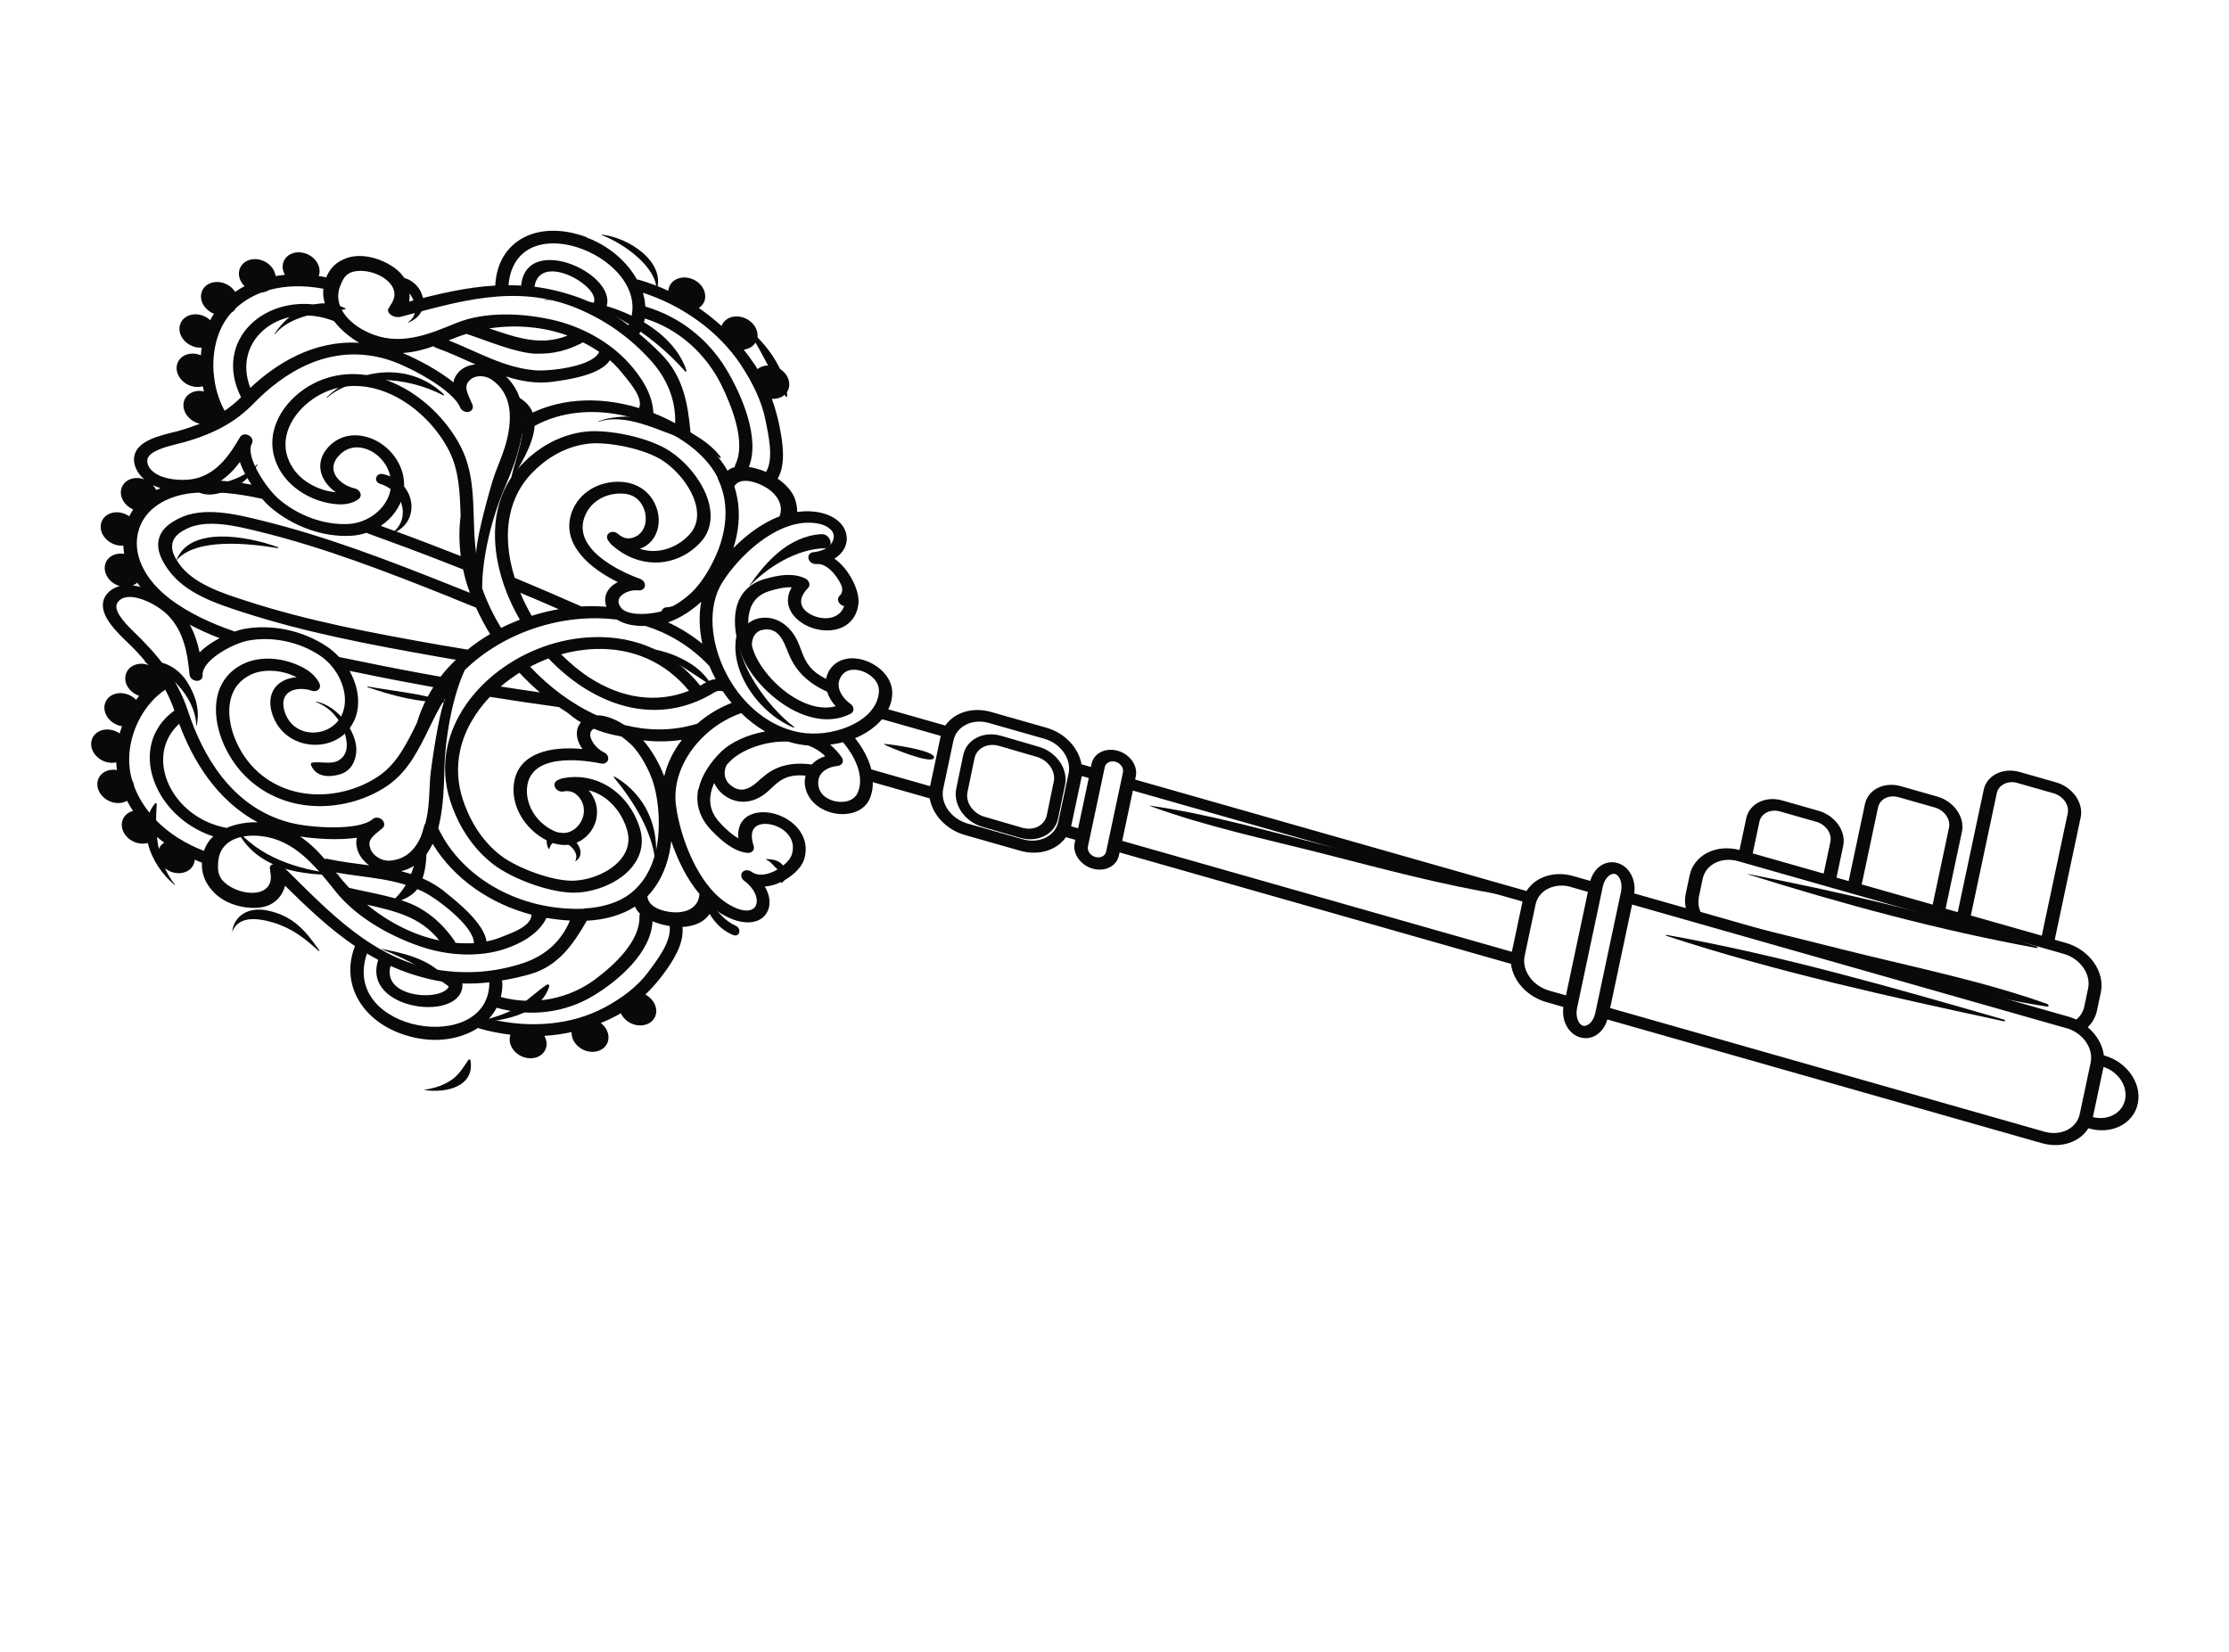 <?xml version="1.0" encoding="UTF-8"?> <svg xmlns="http://www.w3.org/2000/svg" width="139" height="103" viewBox="0 0 139 103" fill="none"><path d="M127.682 62.618C123.584 61.155 119.105 60.272 114.883 59.208C112.633 58.643 110.382 58.079 108.125 57.544C106.134 57.066 104.07 56.411 102.042 56.196C101.929 56.184 101.928 56.299 102.021 56.338C104.059 57.159 106.376 57.588 108.518 58.151C110.768 58.742 113.025 59.308 115.29 59.871C119.347 60.884 123.533 62.154 127.657 62.775C127.769 62.792 127.78 62.664 127.679 62.628L127.682 62.618Z" fill="#090909"></path><path d="M124.988 63.595C118.066 61.596 111.014 59.569 103.929 58.305C103.884 58.293 103.877 58.35 103.914 58.364C110.756 60.612 117.921 62.171 124.951 63.691C125.035 63.712 125.071 63.621 124.982 63.593L124.988 63.595Z" fill="#090909"></path><path d="M127.02 59.031C121.156 57.112 115.045 55.682 109.003 54.508C108.99 54.504 108.985 54.524 108.998 54.528C114.878 56.376 120.945 58.018 127.004 59.123C127.069 59.139 127.083 59.052 127.02 59.031Z" fill="#090909"></path><path d="M71.689 50.246L71.687 50.256C75.216 51.556 78.98 52.338 82.626 53.269C86.266 54.198 89.965 55.195 93.668 55.804C93.726 55.819 93.73 55.746 93.686 55.73C90.147 54.527 86.432 53.657 82.804 52.763C79.138 51.858 75.429 50.765 71.697 50.243L71.689 50.246Z" fill="#090909"></path><path d="M36.593 14.796C33.541 13.659 31.014 14.995 30.886 17.808C29.074 17.908 27.328 18.332 25.514 18.804C25.639 18.083 25.377 17.276 24.633 16.729C23.792 16.111 22.585 15.768 21.644 16.086C20.973 16.315 20.57 16.732 20.346 17.296C20.185 17.262 20.03 17.236 19.873 17.216C19.882 17.176 19.903 17.14 19.912 17.099C20.028 16.553 19.614 15.965 18.988 15.787C18.361 15.608 17.76 15.907 17.644 16.453C17.594 16.689 17.647 16.93 17.764 17.14C17.571 17.159 17.377 17.183 17.189 17.215C17.129 16.77 16.769 16.357 16.262 16.212C15.635 16.034 15.033 16.332 14.918 16.879C14.844 17.224 14.984 17.587 15.251 17.846C15.046 17.953 14.854 18.069 14.665 18.204C14.503 17.945 14.226 17.732 13.897 17.638C13.27 17.459 12.668 17.758 12.553 18.304C12.445 18.811 12.793 19.349 13.341 19.566C13.258 19.695 13.18 19.831 13.108 19.97C12.957 19.829 12.764 19.713 12.553 19.653C11.927 19.474 11.325 19.773 11.209 20.32C11.093 20.866 11.507 21.454 12.134 21.632C12.285 21.675 12.436 21.688 12.578 21.679C12.552 21.837 12.539 21.997 12.525 22.158C12.473 22.143 12.429 22.119 12.376 22.104C11.75 21.925 11.148 22.224 11.032 22.77C10.916 23.317 11.33 23.905 11.956 24.083C12.2 24.152 12.439 24.147 12.647 24.09C12.667 24.194 12.693 24.305 12.719 24.41C12.125 24.277 11.566 24.57 11.456 25.093C11.345 25.617 11.753 26.227 12.38 26.406C12.406 26.413 12.432 26.421 12.467 26.424C12.062 26.584 11.625 26.734 11.142 26.871C11.029 26.906 10.897 26.935 10.757 26.969C9.834 27.2 8.571 27.518 8.378 28.427C8.328 28.663 8.357 28.921 8.473 29.198C8.584 29.468 8.772 29.704 9.009 29.906C8.969 29.894 8.938 29.873 8.899 29.862C8.273 29.684 7.671 29.982 7.555 30.529C7.45 31.024 7.78 31.545 8.305 31.773C8.214 31.906 8.135 32.048 8.061 32.198C7.939 32.115 7.8 32.045 7.642 32C7.015 31.821 6.414 32.12 6.298 32.666C6.182 33.213 6.596 33.8 7.222 33.979C7.38 34.024 7.538 34.038 7.687 34.026C7.699 34.2 7.718 34.376 7.746 34.543C7.178 34.448 6.656 34.733 6.549 35.239C6.433 35.786 6.847 36.373 7.473 36.552C7.23 36.611 7.011 36.719 6.831 36.875C6.626 37.054 6.49 37.266 6.439 37.508C6.246 38.417 7.238 39.376 7.963 40.077C8.074 40.182 8.178 40.285 8.265 40.37C8.638 40.751 8.966 41.119 9.26 41.477C9.234 41.47 9.209 41.457 9.176 41.447C8.55 41.269 7.948 41.567 7.832 42.114C7.716 42.66 8.1 43.191 8.678 43.398C8.613 43.477 8.547 43.556 8.487 43.643C8.326 43.475 8.116 43.348 7.872 43.278C7.245 43.1 6.644 43.398 6.528 43.945C6.412 44.492 6.826 45.079 7.452 45.258C7.505 45.273 7.552 45.28 7.606 45.289C7.553 45.439 7.507 45.59 7.461 45.742C7.339 45.658 7.2 45.588 7.048 45.545C6.422 45.367 5.82 45.665 5.704 46.212C5.588 46.758 6.002 47.346 6.629 47.524C6.846 47.586 7.056 47.585 7.247 47.542C7.255 47.703 7.269 47.865 7.292 48.024C6.719 47.922 6.196 48.213 6.089 48.719C5.973 49.266 6.386 49.853 7.013 50.032C7.349 50.127 7.673 50.085 7.92 49.942C8.035 50.158 8.158 50.37 8.296 50.574C7.948 50.664 7.686 50.913 7.614 51.252C7.498 51.798 7.912 52.386 8.538 52.565C9.046 52.709 9.537 52.538 9.761 52.174C9.915 52.304 10.077 52.429 10.241 52.549C10.047 52.671 9.909 52.857 9.859 53.093C9.744 53.64 10.157 54.227 10.784 54.406C11.41 54.584 12.012 54.286 12.128 53.739C12.136 53.699 12.138 53.657 12.14 53.614C12.287 53.681 12.435 53.741 12.591 53.798C12.564 54.418 12.748 55.002 13.257 55.568C13.963 56.36 15.17 56.704 16.163 56.602C17.041 56.517 17.595 55.949 17.774 55.237C19.192 56.629 20.57 57.943 22.135 59.004C21.13 61.567 22.829 64.107 25.988 64.738C27.41 65.021 28.807 64.766 29.815 64.101C29.846 64.122 29.884 64.139 29.93 64.152C30.57 64.334 31.208 64.455 31.836 64.53C31.828 64.565 31.808 64.595 31.799 64.636C31.683 65.182 32.097 65.77 32.723 65.948C33.35 66.126 33.952 65.828 34.067 65.281C34.116 65.051 34.069 64.812 33.946 64.6C34.527 64.564 35.096 64.488 35.646 64.364C35.616 64.868 36.004 65.381 36.584 65.547C37.211 65.725 37.812 65.427 37.928 64.88C38.012 64.483 37.814 64.067 37.465 63.802C37.809 63.662 38.142 63.507 38.466 63.331C38.552 63.288 38.633 63.238 38.714 63.188C38.862 63.511 39.167 63.787 39.562 63.899C40.189 64.078 40.791 63.779 40.906 63.233C41.005 62.767 40.718 62.276 40.246 62.026C40.651 61.635 41.02 61.215 41.352 60.767C41.938 59.982 42.668 58.884 42.56 57.81C43.097 57.78 43.62 57.624 43.973 57.31C44.129 57.171 44.371 56.886 44.462 56.619C44.678 56.79 44.897 56.944 45.135 57.073C45.892 57.496 46.605 57.626 47.154 57.446C47.574 57.31 47.867 56.984 47.956 56.565C48.045 56.145 47.941 55.712 47.689 55.286C47.795 55.28 47.904 55.262 48.012 55.244C48.948 55.053 49.927 54.295 50.145 53.594C50.413 52.725 50.085 52.064 49.774 51.683C49.425 51.254 48.914 50.926 48.334 50.76C47.371 50.486 46.279 50.724 46.069 51.714C46.032 51.887 46.026 52.08 46.047 52.281C45.602 52.038 45.193 51.623 44.964 51.387C44.389 50.802 44.181 50.164 44.336 49.433C44.38 49.226 44.451 49.026 44.541 48.832C44.711 49.216 45.016 49.559 45.489 49.798C46.236 50.169 47.03 49.986 47.589 49.59C48.041 49.274 48.315 48.87 48.821 48.593C49.248 48.361 49.731 48.327 50.232 48.372C50.197 48.533 50.175 48.704 50.187 48.878C50.259 49.759 50.947 50.473 51.953 50.705C52.82 50.903 53.925 50.675 54.274 49.719C54.313 49.602 54.352 49.484 54.377 49.364C54.418 49.174 54.431 48.976 54.424 48.779L57.978 49.791C58.148 50.803 59.005 51.743 60.165 52.073L63.62 53.057C64.787 53.389 65.916 53.015 66.471 52.209L67.058 52.376L67.015 52.578C66.875 53.239 67.38 53.957 68.138 54.172C68.897 54.388 69.631 54.024 69.771 53.362L69.814 53.161L94.224 60.111C94.35 61.166 95.224 62.153 96.431 62.497L97.493 62.799C97.37 63.673 97.812 64.489 98.544 64.697C99.276 64.905 99.994 64.42 100.235 63.58L127.322 71.292C128.529 71.636 129.7 71.225 130.232 70.364L130.278 70.377C131.683 70.777 133.046 70.085 133.312 68.831C133.578 67.577 132.647 66.232 131.242 65.832L131.196 65.819C131.118 65.162 130.749 64.532 130.191 64.062C130.473 63.789 130.68 63.439 130.766 63.03L131.007 61.897C131.28 60.608 130.301 59.225 128.831 58.806L128.132 58.607L129.75 50.978C129.942 50.069 129.249 49.085 128.207 48.788L125.946 48.144C124.904 47.848 123.896 48.348 123.703 49.257L122.085 56.886L121.327 56.67L122.346 51.866C122.539 50.957 121.845 49.972 120.804 49.676L118.542 49.032C117.5 48.735 116.492 49.235 116.299 50.144L115.281 54.948L114.522 54.732L114.942 52.753C115.135 51.844 114.442 50.86 113.4 50.563L111.138 49.919C110.096 49.623 109.088 50.123 108.896 51.032L108.476 53.011C107.02 52.621 105.634 53.324 105.364 54.596L105.124 55.729C105.06 56.028 105.065 56.335 105.128 56.633L101.91 55.717C102.032 54.843 101.59 54.027 100.858 53.819C100.126 53.611 99.408 54.096 99.167 54.936L98.105 54.634C96.899 54.29 95.728 54.701 95.194 55.568L70.785 48.618L70.827 48.416C70.968 47.755 70.463 47.037 69.704 46.822C68.946 46.606 68.211 46.97 68.071 47.632L68.028 47.833L67.442 47.666C67.272 46.654 66.415 45.714 65.255 45.384L61.8 44.4C60.633 44.068 59.504 44.442 58.949 45.248L55.395 44.236C55.474 44.063 55.547 43.883 55.587 43.693C55.613 43.572 55.632 43.449 55.638 43.323C55.703 42.286 54.822 41.498 53.976 41.202C52.992 40.861 52.097 41.125 51.681 41.867C51.6 42.02 51.546 42.176 51.518 42.339C51.056 42.11 50.642 41.821 50.357 41.386C50.019 40.869 49.937 40.364 49.664 39.84C49.325 39.195 48.696 38.601 47.886 38.529C47.378 38.488 46.964 38.626 46.659 38.875C46.657 38.655 46.675 38.44 46.718 38.233C46.873 37.502 47.312 37.048 48.056 36.839C48.354 36.752 48.882 36.604 49.373 36.628C49.274 36.801 49.203 36.97 49.166 37.142C48.956 38.132 49.822 38.928 50.792 39.204C51.372 39.369 51.956 39.352 52.437 39.16C52.865 38.989 53.42 38.579 53.531 37.659C53.619 36.916 53.06 35.725 52.301 35.052C52.214 34.972 52.123 34.903 52.032 34.841C52.425 34.599 52.693 34.26 52.78 33.852C52.866 33.443 52.739 32.986 52.422 32.639C52.014 32.188 51.323 31.918 50.484 31.887C50.22 31.878 49.957 31.895 49.706 31.927C49.73 31.648 49.631 31.259 49.549 31.053C49.361 30.585 48.96 30.171 48.496 29.85C49.021 28.957 48.814 27.592 48.609 26.582C48.493 26.006 48.335 25.436 48.133 24.872C48.649 24.909 49.101 24.623 49.2 24.157C49.316 23.611 48.902 23.023 48.276 22.845C47.88 22.732 47.501 22.807 47.239 23.019C47.188 22.931 47.136 22.844 47.077 22.76C46.854 22.428 46.621 22.111 46.378 21.804C46.795 21.752 47.136 21.495 47.22 21.098C47.336 20.552 46.922 19.964 46.296 19.786C45.715 19.62 45.167 19.867 44.992 20.33C44.547 19.922 44.074 19.55 43.58 19.208C43.767 19.084 43.911 18.899 43.959 18.669C44.075 18.122 43.662 17.535 43.035 17.357C42.409 17.178 41.807 17.477 41.691 18.023C41.683 18.064 41.682 18.1 41.681 18.136C41.095 17.866 40.48 17.636 39.842 17.448C39.795 17.435 39.755 17.429 39.719 17.431C39.092 16.301 37.963 15.327 36.583 14.812L36.593 14.796ZM109.298 53.221L109.718 51.241C109.828 50.724 110.406 50.437 111 50.606L113.261 51.25C113.861 51.421 114.252 51.983 114.142 52.501L113.723 54.48L109.298 53.221ZM116.096 55.156L117.115 50.352C117.226 49.829 117.803 49.547 118.397 49.717L120.658 50.36C121.252 50.529 121.649 51.094 121.54 51.612L120.521 56.416L116.096 55.156ZM122.901 57.094L124.519 49.465C124.629 48.947 125.207 48.66 125.8 48.829L128.062 49.473C128.656 49.642 129.053 50.207 128.943 50.724L127.325 58.353L122.901 57.094ZM21.213 17.854C21.361 17.451 21.534 17.067 22.028 16.945C23.276 16.635 25.294 17.735 24.356 19.023C24.325 19.07 24.302 19.112 24.293 19.158C23.971 19.42 24.495 19.887 25.006 19.752C28.454 18.854 32.152 17.638 35.995 19.232C37.769 19.969 39.256 21.033 40.528 22.42C41.636 23.626 42.145 24.985 42.104 26.395C41.659 26.153 41.202 25.937 40.743 25.758C40.71 24.595 39.969 23.475 39.22 22.652C38.022 21.316 36.247 20.353 34.466 19.95C32.491 19.503 30.22 19.43 28.468 20.14C26.946 20.756 25.183 21.553 23.332 20.886C21.903 20.369 20.71 19.206 21.206 17.852L21.213 17.854ZM25.113 22.015C25.815 21.971 26.43 21.804 27.035 21.592C27.075 21.634 27.129 21.674 27.208 21.696C28.022 21.983 28.835 22.367 29.647 22.726C29.247 22.765 28.879 22.916 28.62 23.184C28.43 23.386 28.314 23.604 28.277 23.843C27.328 23.079 26.044 22.408 25.113 22.015ZM22.403 21.377C19.55 21.212 17.236 22.664 15.611 24.19C14.438 21.184 17.532 18.728 20.829 20.026C21.241 20.559 21.792 21.027 22.403 21.377ZM31.557 23.478C32.494 23.775 33.451 23.944 34.444 23.811C35.509 23.669 37.446 23.373 38.036 22.467C38.289 22.692 38.531 22.937 38.746 23.206C39.172 23.736 40.145 24.788 39.851 25.449C37.271 24.659 34.645 24.839 32.612 26.054C32.592 24.992 32.236 24.134 31.556 23.483L31.557 23.478ZM33.453 22.053C34.522 22.089 35.393 21.843 36.263 21.401C36.294 21.385 36.32 21.362 36.344 21.345C36.704 21.527 37.046 21.728 37.37 21.948C37.36 21.963 37.349 21.979 37.339 21.994C36.895 22.868 34.243 23.175 33.324 23.09C31.397 22.913 29.76 21.929 27.979 21.227C28.338 21.085 28.697 20.943 29.086 20.822C30.349 21.23 32.147 22.017 33.451 22.064L33.453 22.053ZM30.507 20.482C32.076 20.239 33.815 20.35 35.391 20.927C33.732 21.596 32.243 21.068 30.507 20.482ZM13.319 23.232C13.319 23.232 13.316 23.177 13.315 23.152C13.233 21.787 13.594 20.419 14.423 19.508C14.544 19.433 14.641 19.338 14.708 19.217C15.184 18.785 15.721 18.462 16.314 18.241C16.484 18.228 16.636 18.174 16.772 18.09C17.806 17.799 18.963 17.781 20.167 18.008C20.123 18.38 20.184 18.751 20.323 19.12C16.553 18.199 13.242 21.221 15.033 24.776C14.707 25.092 14.375 25.37 14.008 25.619C13.614 24.903 13.384 24.075 13.324 23.24L13.319 23.232ZM9.866 29.619C9.55 29.462 9.347 29.264 9.24 29.014C9.185 28.876 9.169 28.756 9.191 28.652C9.302 28.128 10.366 27.858 11.074 27.681C11.222 27.644 11.362 27.611 11.481 27.578C13.401 27.032 14.7 26.31 15.826 25.154C17.633 23.296 20.549 21.313 24.18 22.426C25.473 22.825 28.238 24.29 28.694 25.408C28.777 25.608 29.01 25.73 29.222 25.686C29.435 25.637 29.54 25.441 29.463 25.242C29.422 25.139 29.38 25.042 29.331 24.942C29.174 24.593 29.043 24.287 29.096 24.04C29.119 23.93 29.176 23.825 29.282 23.721C29.59 23.387 30.23 23.374 30.674 23.684C31.69 24.4 32.009 25.565 31.653 27.245C31.442 28.24 30.953 29.193 30.709 30.014C30.188 31.781 29.693 33.782 29.694 34.539C29.592 33.832 29.572 33.101 29.546 32.337C29.505 30.849 29.46 29.311 28.758 27.909C27.419 25.252 24.217 22.779 20.917 23.437C19.026 23.814 17.406 25.287 17.054 26.95C16.857 27.876 17.065 28.808 17.659 29.636C18.387 30.654 19.724 31.37 21.071 31.449C21.595 31.482 22.046 31.367 22.372 31.118C22.481 31.033 22.526 30.887 22.471 30.749C22.416 30.612 22.287 30.496 22.133 30.464C21.666 30.356 21.239 30.094 21 29.77C20.876 29.6 20.739 29.323 20.808 28.995C20.849 28.805 20.952 28.615 21.117 28.43C21.546 27.954 22.12 27.788 22.738 27.97C23.464 28.177 24.096 28.821 24.301 29.569C24.396 29.913 24.413 30.259 24.341 30.599C24.102 31.726 22.962 32.622 21.691 32.681C20.202 32.745 18.584 32.162 17.367 31.108C16.653 30.49 15.453 28.727 15.641 27.841C15.656 27.772 15.675 27.716 15.707 27.664C15.806 27.491 15.721 27.266 15.515 27.152C15.308 27.038 15.067 27.086 14.968 27.259C14.361 28.306 13.607 29.452 12.285 29.82C11.654 29.994 10.581 29.975 9.872 29.627L9.866 29.619ZM20.451 27.911C19.847 28.581 19.819 29.409 20.339 30.118C20.503 30.335 20.706 30.534 20.943 30.699C19.919 30.615 18.877 30.056 18.333 29.291C17.866 28.627 17.702 27.915 17.86 27.173C18.156 25.775 19.584 24.48 21.19 24.162C24.037 23.594 26.83 25.786 28.017 28.137C28.637 29.369 28.682 30.804 28.723 32.194C28.619 33.012 28.625 33.844 28.734 34.68C27.295 34.112 25.866 33.565 24.437 33.048C24.21 32.965 23.977 32.88 23.743 32.795C24.451 32.326 24.97 31.626 25.141 30.82C25.236 30.371 25.219 29.921 25.093 29.464C24.796 28.422 23.932 27.554 22.883 27.255C21.947 26.988 21.058 27.224 20.443 27.915L20.451 27.911ZM13.775 29.982C14.249 29.659 14.636 29.251 14.96 28.812C15.117 29.29 15.385 29.775 15.681 30.225C15.042 30.105 14.403 30.02 13.775 29.982ZM9.53 30.249C9.53 30.249 9.543 30.253 9.555 30.263C9.701 30.335 9.857 30.391 10.014 30.442C9.921 30.483 9.83 30.518 9.744 30.56C9.691 30.448 9.615 30.341 9.53 30.249ZM8.553 36.34C8.617 36.432 8.69 36.52 8.755 36.605C8.597 36.56 8.436 36.527 8.279 36.513C8.379 36.468 8.474 36.416 8.553 36.34ZM10.556 37.313C9.267 36.336 8.264 34.837 8.594 33.277C8.925 31.718 10.415 30.922 11.947 30.755C13.342 30.603 14.831 30.77 16.346 31.11C16.52 31.312 16.687 31.482 16.835 31.609C18.242 32.821 20.105 33.498 21.835 33.417C22.188 33.402 22.531 33.335 22.853 33.231C23.32 33.407 23.779 33.581 24.228 33.739C25.773 34.301 27.325 34.895 28.878 35.514C28.934 35.78 29.003 36.05 29.08 36.31C29.146 36.53 29.224 36.754 29.304 36.972C29.008 36.851 28.712 36.73 28.415 36.615C24.179 34.927 20.352 33.453 16.331 32.467C14.697 32.062 12.664 31.563 11.127 32.345C10.625 32.605 10.044 32.97 9.897 33.661C9.751 34.351 10.113 34.985 10.461 35.487C11.509 37.005 13.512 37.649 15.121 38.174C19.08 39.454 23.067 40.205 27.487 40.987C27.803 41.047 28.115 41.093 28.432 41.147C28.265 41.306 28.098 41.472 27.943 41.642C27.779 41.821 27.619 42.013 27.474 42.204C25.836 41.914 24.217 41.606 22.623 41.274C22.148 41.175 21.651 41.077 21.148 40.976C20.914 40.726 20.655 40.5 20.367 40.308C18.865 39.313 16.938 38.905 15.213 39.225C15.045 39.257 14.845 39.309 14.64 39.385C13.141 38.873 11.735 38.217 10.548 37.317L10.556 37.313ZM28.181 37.286C28.684 37.485 29.185 37.694 29.688 37.898C29.945 38.466 30.234 39.012 30.562 39.544C30.068 39.831 29.599 40.161 29.161 40.512C28.62 40.425 28.087 40.334 27.554 40.244C23.166 39.47 19.212 38.729 15.314 37.46C13.848 36.988 12.017 36.393 11.156 35.142C10.927 34.808 10.65 34.363 10.752 33.886C10.853 33.408 11.275 33.162 11.613 32.99C12.876 32.343 14.736 32.8 16.224 33.168C20.185 34.143 23.98 35.602 28.182 37.281L28.181 37.286ZM8.865 39.913C8.773 39.82 8.662 39.715 8.546 39.602C7.989 39.066 7.154 38.254 7.265 37.731C7.288 37.621 7.35 37.529 7.453 37.437C7.642 37.271 7.908 37.206 8.251 37.237C9.019 37.309 9.983 37.87 10.466 38.362C11.491 39.398 11.701 40.818 11.819 42.072C11.838 42.279 12.039 42.452 12.261 42.46C12.49 42.47 12.657 42.31 12.636 42.109C12.629 42.046 12.636 41.981 12.649 41.918C12.836 41.037 14.598 40.112 15.486 39.949C16.984 39.675 18.652 40.021 19.945 40.878C21.048 41.612 21.701 43.019 21.462 44.146C21.39 44.486 21.241 44.791 21.014 45.038C20.528 45.582 19.716 45.815 18.99 45.614C18.37 45.438 17.927 44.988 17.736 44.336C17.664 44.084 17.649 43.86 17.689 43.67C17.76 43.336 17.991 43.17 18.169 43.087C18.511 42.928 18.994 42.925 19.45 43.079C19.601 43.128 19.761 43.101 19.864 43.008C19.961 42.914 19.986 42.762 19.924 42.628C19.735 42.233 19.381 41.888 18.903 41.636C17.679 40.983 16.202 40.892 15.155 41.411C14.296 41.831 13.739 42.545 13.544 43.466C13.193 45.123 14.044 47.305 15.563 48.653C18.223 51.009 22.05 50.537 24.299 48.901C25.482 48.036 26.136 46.697 26.768 45.401C27.091 44.736 27.401 44.099 27.78 43.529C27.471 44.198 27.115 46.238 26.87 48.084C26.757 48.948 26.809 50.055 26.599 51.045C26.241 52.73 25.494 53.585 24.307 53.675C23.789 53.71 23.228 53.355 23.087 52.9C23.041 52.753 23.026 52.627 23.049 52.517C23.103 52.264 23.34 52.069 23.62 51.838C23.696 51.774 23.781 51.706 23.857 51.643C24.011 51.51 23.991 51.272 23.821 51.12C23.652 50.962 23.389 50.948 23.242 51.083C22.399 51.826 19.361 51.644 18.051 51.295C14.395 50.334 12.604 47.011 11.74 44.392C11.203 42.769 10.348 41.427 8.858 39.911L8.865 39.913ZM11.829 38.957C12.427 39.274 13.047 39.548 13.693 39.799C13.236 40.041 12.788 40.34 12.448 40.689C12.327 40.105 12.138 39.515 11.836 38.959L11.829 38.957ZM21.688 45.553C21.982 45.222 22.177 44.826 22.271 44.383C22.446 43.56 22.255 42.646 21.797 41.838C22.053 41.886 22.3 41.938 22.548 41.991C24.02 42.3 25.514 42.579 27.021 42.856C26.582 43.542 26.233 44.297 25.995 45.089C25.403 46.299 24.788 47.552 23.747 48.305C21.762 49.753 18.41 50.196 16.107 48.161C14.812 47.017 14.064 45.102 14.361 43.704C14.518 42.962 14.942 42.412 15.627 42.082C16.416 41.697 17.556 41.759 18.503 42.236C18.227 42.255 17.963 42.314 17.736 42.426C16.992 42.77 16.686 43.519 16.952 44.442C17.222 45.379 17.914 46.071 18.85 46.337C19.899 46.636 21.019 46.332 21.692 45.566L21.688 45.553ZM28.36 58.696C27.765 57.844 27.087 57.15 26.132 56.61C24.951 55.944 23.049 55.683 21.767 55.367C21.477 55.053 21.209 54.733 20.948 54.414C22.807 54.748 24.651 54.755 26.43 55.633C27.278 56.052 29.505 57.747 29.549 58.76C29.546 58.778 29.555 58.799 29.558 58.818C29.183 58.839 28.799 58.834 28.408 58.801C28.393 58.773 28.379 58.739 28.358 58.708L28.36 58.696ZM27.392 58.647C25.763 58.317 24.172 57.479 22.886 56.418C24.659 56.831 26.197 57.159 27.392 58.647ZM27.705 55.588C26.878 54.937 25.969 54.575 25.014 54.333C25.877 54.121 26.535 53.553 26.977 52.623C28.293 54.791 30.548 56.36 33.143 57.044C33.139 57.788 31.857 58.197 31.268 58.438C30.969 58.561 30.657 58.649 30.343 58.712C30.176 57.585 28.584 56.289 27.697 55.592L27.705 55.588ZM22.255 52.242C22.192 52.474 22.207 52.729 22.295 53.01C22.416 53.392 22.683 53.718 23.021 53.967C22.152 53.848 21.284 53.753 20.442 53.569C20.363 53.546 20.299 53.552 20.245 53.573C19.803 53.057 19.317 52.577 18.712 52.167C19.694 52.318 21.1 52.413 22.247 52.246L22.255 52.242ZM14.134 51.632C10.686 51.01 8.933 47.174 11.175 45.14C12.004 47.365 13.474 49.895 16.068 51.28C15.393 51.264 14.711 51.382 14.134 51.632ZM9.751 51.165C9.662 51.024 9.55 50.894 9.405 50.786C8.969 50.271 8.622 49.697 8.373 49.058C8.355 48.913 8.307 48.777 8.236 48.647C7.866 47.395 8.087 45.987 8.712 44.823C8.723 44.802 8.742 44.777 8.747 44.754C9.135 44.047 9.67 43.437 10.305 43.013C10.531 43.431 10.714 43.856 10.876 44.311C7.868 46.492 9.593 50.955 13.301 52.163C13.032 52.41 12.835 52.714 12.718 53.065C11.568 52.622 10.549 51.984 9.743 51.169L9.751 51.165ZM17.726 54.113C17.32 53.717 16.677 53.851 16.857 54.256C16.847 54.302 16.842 54.355 16.859 54.409C17.174 56.054 14.947 55.939 13.965 55C13.575 54.627 13.575 54.2 13.606 53.757C13.714 52.293 15.229 51.907 16.703 52.211C18.611 52.608 19.86 54.269 20.956 55.63C22.224 57.2 24.266 58.354 26.194 59.019C27.934 59.618 29.886 59.711 31.488 59.178C32.482 58.845 33.586 58.256 34.08 57.244C34.559 57.326 35.043 57.384 35.541 57.41C35.013 58.681 34.025 59.614 32.554 60.086C30.866 60.63 29.129 60.776 27.262 60.477C23.22 59.826 20.428 56.767 17.732 54.115L17.726 54.113ZM22.878 59.46C23.107 59.598 23.344 59.733 23.589 59.864C23.587 59.875 23.576 59.891 23.574 59.902C22.566 63.074 28.992 63.794 28.836 61.333C29.398 61.353 29.963 61.325 30.515 61.262C30.527 65.853 21.194 64.398 22.883 59.467L22.878 59.46ZM27.109 61.134C27.411 61.196 27.716 61.24 28.024 61.273C28.198 62.494 23.746 62.422 24.355 60.24C25.204 60.622 26.112 60.924 27.109 61.134ZM40.416 60.634C39.732 61.55 38.755 62.266 37.706 62.828C35.632 63.939 33.006 64.156 30.488 63.53C30.679 63.322 30.838 63.099 30.968 62.849C33.134 63.454 35.263 63.139 36.977 62.114C38.562 61.168 40.607 59.401 40.691 57.455C40.994 57.578 41.304 57.666 41.586 57.722C41.638 57.737 41.7 57.742 41.762 57.748C41.879 58.745 40.946 59.913 40.417 60.629L40.416 60.634ZM39.73 56.779C39.784 56.855 39.847 56.922 39.911 56.983C39.886 57.031 39.869 57.08 39.875 57.149C39.93 58.703 38.276 60.208 37.121 61.069C35.558 62.241 33.393 62.759 31.229 62.179C31.301 61.907 31.334 61.618 31.328 61.317C31.327 61.256 31.312 61.196 31.286 61.152C31.881 61.053 32.461 60.92 33.018 60.767C34.816 60.266 35.737 58.893 36.561 57.481C36.566 57.458 36.576 57.442 36.587 57.421C37.731 57.369 38.812 57.054 39.599 56.54C39.63 56.622 39.676 56.702 39.73 56.779ZM36.439 56.671C32.819 56.824 29.391 55.122 27.696 52.333C27.561 52.112 27.442 51.883 27.329 51.655C27.355 51.535 27.39 51.404 27.416 51.278C27.639 50.23 27.687 49.11 27.704 48.205C27.74 46.092 28.188 43.517 28.981 41.791C31.39 39.432 35.097 38.206 38.485 38.646C38.965 38.954 39.622 39.056 40.276 39.04C41.558 39.454 42.987 40.203 44.246 41.55C44.357 41.819 44.482 42.086 44.628 42.354C44.421 42.374 44.218 42.438 44.034 42.551C43.913 42.626 43.787 42.694 43.667 42.763C42.032 40.718 39.706 39.647 36.996 39.735C32.681 39.873 28.679 42.883 27.894 46.588C27.656 47.71 27.721 48.851 28.085 49.973C28.618 51.614 29.552 52.978 30.785 53.921C31.971 54.825 34.464 55.761 36.016 55.666C37.673 55.565 39.624 54.576 39.97 52.943C40.057 52.534 40.037 52.101 39.905 51.667C39.569 50.547 38.838 49.576 37.888 49.013C37.056 48.519 36.107 48.347 35.146 48.525C35.001 48.55 34.864 48.603 34.736 48.676C34.578 48.765 34.529 48.959 34.627 49.127C34.723 49.301 34.933 49.397 35.123 49.36C35.603 49.271 35.862 49.467 36.013 49.613C36.464 50.059 36.438 50.576 36.382 50.841C36.28 51.318 35.935 51.726 35.511 51.88C35.185 52.001 34.828 51.967 34.469 51.785C33.331 51.217 32.672 50.004 32.903 48.88C33.335 46.844 36.788 47.473 37.478 47.615C37.679 47.659 37.874 47.562 37.918 47.386C37.969 47.212 37.864 47.017 37.673 46.926C37.152 46.68 36.739 46.092 36.817 45.724C36.849 45.569 36.965 45.455 37.164 45.371C37.645 45.179 38.641 45.761 39.335 46.411C39.941 46.98 40.539 48.12 40.76 48.891C40.985 49.675 41.092 50.553 41.081 51.496C41.072 51.999 41.024 52.492 40.927 52.947C40.665 54.184 40.1 55.133 39.244 55.774C38.562 56.287 37.536 56.605 36.442 56.654L36.439 56.671ZM33.154 38.398C32.883 37.93 32.642 37.452 32.444 36.969C33.24 37.299 34.041 37.643 34.841 37.993C34.268 38.092 33.707 38.231 33.16 38.405L33.154 38.398ZM38.88 30.059C37.261 29.915 35.866 30.854 35.554 32.291C35.191 34.005 36.698 35.404 38.528 36.303C38.145 36.493 37.844 36.792 37.758 37.195C37.724 37.356 37.719 37.58 37.817 37.84C37.294 37.801 36.772 37.792 36.255 37.822C34.868 37.208 33.477 36.61 32.096 36.034C31.67 34.68 31.547 33.315 31.805 32.102C32.018 31.095 32.477 30.218 33.166 29.506C33.874 28.774 35.062 27.855 36.702 27.67C37.9 27.529 40.257 27.986 41.385 28.765C42.606 29.601 43.702 31.224 43.431 32.502C43.367 32.807 43.225 33.078 43.014 33.316C42.404 33.984 41.568 34.363 40.729 34.362C40.45 34.362 40.173 34.313 39.898 34.229C40.488 34.019 40.896 33.543 41.032 32.904C41.179 32.208 40.972 31.436 40.49 30.877C40.086 30.408 39.51 30.122 38.872 30.063L38.88 30.059ZM41.66 38.812C42.396 38.57 43.187 38.039 43.729 37.528C43.574 38.356 43.602 39.249 43.796 40.146C43.092 39.574 42.366 39.141 41.653 38.81L41.66 38.812ZM35.895 52.575C36.546 52.34 37.038 51.766 37.186 51.07C37.322 50.431 37.149 49.796 36.711 49.287C36.99 49.355 37.254 49.466 37.501 49.616C38.253 50.062 38.842 50.846 39.107 51.769C39.2 52.089 39.216 52.41 39.153 52.71C38.882 53.987 37.255 54.835 35.845 54.922C34.535 55 32.263 54.14 31.257 53.378C29.884 52.334 29.198 50.888 28.858 49.852C28.533 48.85 28.477 47.827 28.69 46.821C28.95 45.595 29.622 44.438 30.55 43.458C31.97 43.685 33.407 43.899 34.854 44.098C35.324 44.421 35.816 44.707 36.313 44.965C36.115 45.14 36.029 45.347 35.995 45.508C35.91 45.911 36.057 46.337 36.321 46.711C34.339 46.526 32.444 46.956 32.081 48.67C31.776 50.109 32.649 51.694 34.135 52.434C34.724 52.724 35.348 52.779 35.894 52.581L35.895 52.575ZM42.526 46.136C41.995 46.826 41.613 47.602 41.42 48.414C41.143 47.676 40.655 46.78 40.106 46.172C40.863 46.26 41.68 46.267 42.532 46.137L42.526 46.136ZM38.957 45.223C38.385 44.859 37.762 44.596 37.214 44.611C35.694 43.928 34.269 42.869 33.06 41.58C33.43 41.386 33.809 41.213 34.204 41.063C34.845 41.734 35.549 42.337 36.324 42.838C39.084 44.625 42.002 44.748 44.551 43.18C44.751 43.06 44.931 43.068 45.081 43.117C45.197 43.297 45.322 43.467 45.46 43.64C45.515 43.711 45.572 43.77 45.627 43.84C45.552 43.867 45.476 43.895 45.399 43.928C44.691 44.232 44.045 44.64 43.487 45.128C41.833 45.645 40.266 45.547 38.965 45.219L38.957 45.223ZM31.225 42.814C31.585 42.502 31.981 42.218 32.393 41.957C32.797 42.389 33.22 42.803 33.671 43.181C32.85 43.063 32.037 42.942 31.225 42.814ZM34.993 40.806C35.684 40.612 36.4 40.499 37.126 40.474C39.485 40.395 41.52 41.316 42.964 43.082C40.979 43.865 38.808 43.588 36.749 42.252C36.116 41.84 35.535 41.351 34.993 40.806ZM41.978 56.894C41.282 56.848 40.421 56.554 40.371 55.9C41.042 55.206 41.507 54.301 41.741 53.197C41.792 52.955 41.831 52.709 41.857 52.455C42.236 53.569 42.803 54.786 43.618 55.756C43.609 55.894 43.581 56.027 43.536 56.142C43.326 56.668 42.736 56.945 41.978 56.894ZM43.549 49.191C43.346 50.146 43.643 51.054 44.402 51.825C45.047 52.478 45.755 53.095 46.602 53.19C46.732 53.202 46.852 53.163 46.934 53.077C47.014 52.996 47.033 52.873 47.001 52.76C46.889 52.429 46.857 52.152 46.904 51.933C47.038 51.3 47.786 51.331 48.208 51.451C48.591 51.56 48.936 51.78 49.157 52.056C49.445 52.413 49.517 52.83 49.375 53.302C49.242 53.734 48.507 54.361 47.761 54.514C47.397 54.587 47.099 54.539 46.869 54.37C46.682 54.231 46.427 54.244 46.298 54.39C46.168 54.542 46.217 54.776 46.396 54.919C47.09 55.439 47.249 56.009 47.179 56.337C47.149 56.481 47.06 56.669 46.819 56.747C46.511 56.849 46.057 56.75 45.539 56.456C43.514 55.324 42.401 52.128 42.156 50.252C42.089 49.776 42.11 49.281 42.214 48.792C42.586 47.037 44.01 45.399 45.847 44.617C45.97 44.566 46.099 44.517 46.22 44.473C46.684 44.922 47.183 45.308 47.712 45.617C46.585 45.821 45.525 46.3 44.88 46.971C44.389 47.471 43.765 48.27 43.567 49.202L43.549 49.191ZM47.502 48.516C47.006 48.979 46.309 49.659 45.502 48.917C45.115 48.563 45.127 48.078 45.32 47.694C45.385 47.621 45.448 47.553 45.51 47.492C46.191 46.789 47.681 46.188 49.143 46.251C49.368 46.314 49.585 46.376 49.814 46.417C50.009 46.454 50.208 46.474 50.406 46.494C50.814 46.647 51.172 46.871 51.461 47.16C51.116 47.27 50.834 47.446 50.623 47.679C49.38 47.508 48.329 47.751 47.506 48.53L47.502 48.516ZM53.583 49.119C53.564 49.211 53.544 49.303 53.505 49.39C53.292 49.964 52.608 50.092 52.068 49.969C51.841 49.916 51.085 49.689 51.027 48.91C51.021 48.804 51.021 48.707 51.041 48.609C51.139 48.149 51.599 47.828 52.241 47.767C52.369 47.755 52.482 47.683 52.533 47.576C52.584 47.468 52.569 47.342 52.493 47.235C52.285 46.932 52.039 46.672 51.767 46.442C52.04 46.404 52.309 46.359 52.569 46.286C53.317 47.176 53.781 48.218 53.592 49.11L53.583 49.119ZM53.321 46.037C53.995 45.759 54.577 45.357 54.997 44.861C55.049 44.876 55.098 44.877 55.151 44.892L58.665 45.893C58.665 45.893 58.657 45.933 58.653 45.95L58.014 48.965C58.014 48.965 58.005 49.006 58 49.029L54.486 48.028C54.433 48.013 54.387 48 54.335 47.979C54.162 47.313 53.807 46.645 53.321 46.037ZM132.519 68.581C132.34 69.427 131.449 69.899 130.512 69.669L131.176 66.539C132.098 66.838 132.698 67.735 132.519 68.581ZM128.858 64.116C129.887 64.409 130.563 65.376 130.372 66.274L129.693 69.478C129.502 70.376 128.51 70.868 127.488 70.577L100.408 62.866L101.777 56.411L128.857 64.122L128.858 64.116ZM105.94 55.937L106.18 54.803C106.37 53.906 107.363 53.414 108.391 53.707L128.693 59.487C129.722 59.78 130.404 60.749 130.214 61.647L129.974 62.78C129.904 63.108 129.727 63.381 129.475 63.584C129.328 63.517 129.167 63.453 129.008 63.408L106.042 56.869C105.917 56.571 105.88 56.249 105.946 55.939L105.94 55.937ZM100.72 54.506C100.99 54.583 101.201 55.07 101.086 55.611L99.48 63.188C99.365 63.729 98.983 64.047 98.712 63.97C98.442 63.893 98.231 63.406 98.346 62.865L99.952 55.288C100.067 54.747 100.449 54.429 100.72 54.506ZM97.967 55.32L99.022 55.621L97.653 62.076L96.598 61.776C95.569 61.483 94.887 60.514 95.077 59.616L95.757 56.411C95.947 55.514 96.939 55.022 97.968 55.314L97.967 55.32ZM94.279 59.358L69.981 52.44L70.646 49.304L94.944 56.223L94.279 59.358ZM68.894 47.841C68.951 47.571 69.256 47.42 69.566 47.508C69.876 47.596 70.085 47.894 70.028 48.164L68.978 53.112C68.921 53.383 68.616 53.534 68.306 53.446C67.996 53.357 67.786 53.066 67.844 52.789L68.894 47.841ZM67.231 51.657L66.796 51.533C66.796 51.533 66.805 51.493 66.81 51.47L67.449 48.455C67.449 48.455 67.458 48.415 67.461 48.398L67.896 48.521L67.231 51.657ZM61.667 45.088L65.123 46.072C66.151 46.365 66.827 47.332 66.637 48.23L65.997 51.245C65.807 52.142 64.815 52.634 63.793 52.343L60.338 51.36C59.309 51.067 58.627 50.098 58.817 49.2L59.456 46.185C59.647 45.288 60.639 44.795 61.667 45.088ZM49.158 40.709C49.577 41.835 50.411 42.615 51.58 43.137C51.674 43.451 51.852 43.764 52.114 44.046C51.522 44.201 50.866 44.13 50.16 43.831C48.627 43.181 47.342 41.656 46.975 40.551C46.945 40.463 46.916 40.37 46.888 40.27C46.878 39.822 47.053 39.39 47.538 39.284C48.55 39.059 48.895 40.036 49.15 40.713L49.158 40.709ZM51.825 33.043C52.013 33.249 52.009 33.462 51.98 33.6C51.909 33.934 51.541 34.353 50.719 34.437C50.497 34.459 50.367 34.647 50.421 34.852C50.476 35.057 50.704 35.201 50.919 35.177C51.19 35.15 51.474 35.261 51.767 35.528C52.366 36.065 52.767 37.009 52.712 37.469C52.656 37.965 52.418 38.294 52.02 38.455C51.714 38.582 51.321 38.586 50.939 38.477C50.517 38.357 49.84 37.987 49.975 37.348C50.022 37.13 50.163 36.895 50.392 36.668C50.473 36.587 50.498 36.466 50.46 36.352C50.429 36.233 50.331 36.132 50.211 36.073C49.423 35.702 48.542 35.867 47.716 36.101C46.735 36.377 46.107 37.028 45.906 37.977C45.705 38.926 45.941 39.952 46.176 40.659C46.663 42.152 48.259 43.796 49.882 44.484C51.037 44.972 52.132 44.984 53.051 44.508C53.161 44.448 53.225 44.344 53.224 44.221C53.221 44.099 53.155 43.983 53.04 43.901C52.495 43.502 52.216 42.971 52.314 42.511C52.333 42.419 52.367 42.324 52.421 42.236C52.785 41.577 53.545 41.781 53.767 41.857C54.301 42.039 54.85 42.519 54.809 43.142C54.803 43.237 54.79 43.331 54.77 43.423C54.413 45.109 51.79 46.034 49.853 45.672C48.434 45.408 47.099 44.552 46.087 43.257C44.778 41.579 44.165 39.361 44.537 37.606C44.642 37.111 44.82 36.667 45.07 36.281C46.038 34.751 48.295 32.514 50.549 32.6C51.124 32.624 51.568 32.775 51.8 33.03L51.825 33.043ZM47.615 30.313C48.307 30.675 48.718 31.244 48.695 31.816C48.689 31.943 48.662 32.069 48.613 32.202C47.502 32.624 46.507 33.396 45.732 34.182C45.811 33.942 45.876 33.698 45.926 33.462C46.161 32.358 46.111 31.306 45.793 30.331C46.106 29.78 46.986 29.982 47.615 30.313ZM44.748 29.82C45.25 30.848 45.371 31.993 45.109 33.23C45.012 33.684 44.865 34.148 44.665 34.598C44.298 35.439 43.851 36.16 43.338 36.734C42.834 37.298 41.847 37.993 41.083 38.166C40.208 38.368 39.087 38.348 38.744 37.921C38.594 37.738 38.544 37.577 38.577 37.422C38.655 37.054 39.257 36.755 39.817 36.817C40.022 36.839 40.194 36.723 40.218 36.541C40.243 36.359 40.114 36.176 39.92 36.102C39.251 35.863 35.94 34.56 36.372 32.523C36.609 31.407 37.685 30.683 38.921 30.791C39.319 30.825 39.642 30.984 39.883 31.266C40.197 31.63 40.34 32.177 40.239 32.654C40.182 32.919 39.998 33.391 39.421 33.544C39.221 33.597 38.914 33.625 38.531 33.291C38.377 33.155 38.151 33.134 37.998 33.23C37.844 33.327 37.81 33.525 37.915 33.689C37.998 33.822 38.099 33.942 38.217 34.043C39.004 34.719 39.907 35.074 40.842 35.083C41.91 35.094 42.946 34.627 43.691 33.814C43.981 33.5 44.171 33.133 44.259 32.719C44.606 31.085 43.273 29.162 41.844 28.182C40.508 27.265 37.923 26.76 36.511 26.92C35.043 27.087 33.669 27.794 32.539 28.967C31.768 29.767 31.255 30.737 31.016 31.865C30.567 33.982 31.148 36.453 32.417 38.645C32.02 38.8 31.628 38.969 31.252 39.161C30.769 38.371 30.364 37.542 30.07 36.689C30.058 34.734 30.689 32.217 31.509 30.333C31.855 29.523 32.26 28.503 32.482 27.456C32.51 27.324 32.537 27.198 32.556 27.075C32.748 26.928 32.944 26.795 33.152 26.671C35.77 25.11 39.495 25.445 42.634 27.522C43.584 28.153 44.366 28.985 44.765 29.807L44.748 29.82ZM45.824 29.132C45.736 29.15 45.659 29.183 45.582 29.216C45.496 29.259 45.43 29.307 45.371 29.357C44.877 28.484 44.054 27.621 43.055 26.959C43.058 26.941 43.063 26.918 43.055 26.892C42.89 25.197 42.623 23.486 41.23 22.077C40.799 21.637 40.337 21.213 39.85 20.806C39.891 20.775 39.927 20.736 39.953 20.682C40.08 20.413 40.159 20.137 40.21 19.865C42.365 20.515 44.069 22.141 44.987 24.013C45.665 25.396 46.528 27.624 45.859 28.965C45.833 29.025 45.822 29.076 45.824 29.132ZM46.203 22.761C46.908 23.822 47.487 24.981 47.727 26.16C47.91 27.078 48.276 28.616 47.766 29.435C47.708 29.412 47.658 29.386 47.6 29.363C47.334 29.263 47.018 29.173 46.7 29.119C47.405 27.349 46.293 24.678 45.272 22.996C44.164 21.168 42.396 19.743 40.243 19.118C40.226 18.832 40.176 18.543 40.09 18.257C42.569 19.06 44.809 20.662 46.204 22.755L46.203 22.761ZM39.197 20.29C38.733 19.939 38.25 19.612 37.737 19.326C38.861 17.224 32.878 14.416 32.502 17.768C32.499 17.785 32.496 17.797 32.5 17.81C32.237 17.796 31.974 17.788 31.708 17.786C32.185 12.504 41.036 16.232 39.189 20.294L39.197 20.29ZM33.331 17.882C33.664 15.622 37.631 17.947 36.995 18.937C36.709 18.801 36.427 18.678 36.129 18.569C35.161 18.22 34.23 17.997 33.331 17.882Z" fill="#090909"></path><path d="M59.63 49.194C59.427 50.178 60.159 51.243 61.26 51.564L63.612 52.249C64.713 52.57 65.778 52.029 65.981 51.045L66.416 48.945C66.62 47.961 65.887 46.896 64.786 46.575L62.435 45.89C61.333 45.569 60.269 46.11 60.065 47.094L59.63 49.194ZM62.305 46.518L64.656 47.203C65.372 47.412 65.846 48.1 65.713 48.74L65.279 50.841C65.146 51.48 64.458 51.83 63.742 51.621L61.39 50.936C60.674 50.727 60.2 50.039 60.333 49.399L60.768 47.298C60.9 46.659 61.589 46.309 62.305 46.518Z" fill="#090909"></path><path d="M58.242 47.256C58.371 46.8 55.435 46.395 55.152 46.398C55.132 46.392 55.12 46.418 55.145 46.43C55.407 46.581 58.117 47.718 58.248 47.258L58.242 47.256Z" fill="#090909"></path><path d="M46.724 36.545C46.724 36.545 46.728 36.559 46.737 36.548C47.829 35.412 49.637 34.227 51.452 34.19C52.052 34.178 51.808 33.27 51.201 33.312C49.134 33.456 47.716 35.089 46.725 36.538L46.724 36.545Z" fill="#090909"></path><path d="M52.148 35.806C52.374 36.199 52.722 36.816 52.369 37.144C52.252 37.248 52.217 37.42 52.31 37.571C52.348 37.635 52.397 37.681 52.461 37.726C52.66 37.856 52.877 37.802 52.996 37.647C53.492 37.021 52.732 36.238 52.167 35.786C52.155 35.776 52.137 35.79 52.15 35.8L52.148 35.806Z" fill="#090909"></path><path d="M49.487 45.373C49.522 45.383 49.536 45.349 49.511 45.329C47.814 44.039 45.782 41.194 46.051 39.264C46.052 39.258 46.04 39.248 46.038 39.26C45.263 41.468 47.097 44.366 49.486 45.38L49.487 45.373Z" fill="#090909"></path><path d="M41.548 37.874C41.417 37.881 41.287 37.985 41.262 38.106C41.241 38.209 41.246 38.288 41.305 38.389C41.389 38.536 41.59 38.646 41.754 38.617C42.869 38.414 43.365 37.374 44.123 36.739C44.123 36.739 44.126 36.727 44.111 36.729C43.24 37.074 42.549 37.805 41.54 37.878L41.548 37.874Z" fill="#090909"></path><path d="M37.31 26.279C37.31 26.279 37.304 26.306 37.326 26.301C38.626 25.886 40.043 26.397 41.353 26.896C42.485 27.329 43.922 27.817 44.856 28.546C44.903 28.582 44.979 28.551 44.942 28.501C43.422 26.5 39.556 25.427 37.31 26.279Z" fill="#090909"></path><path d="M42.719 23.15C42.758 23.191 42.827 23.163 42.81 23.11C41.766 19.972 37.091 18.33 33.966 18.682C33.945 18.682 33.96 18.71 33.974 18.708C37.284 18.497 40.651 20.821 42.719 23.15Z" fill="#090909"></path><path d="M46.421 20.312C47.457 21.715 48.043 23.272 48.991 24.715C49.019 24.755 49.099 24.752 49.095 24.7C48.96 22.985 47.869 21.501 46.444 20.305C46.437 20.303 46.417 20.297 46.428 20.314L46.421 20.312Z" fill="#090909"></path><path d="M37.526 14.63C37.526 14.63 37.5 14.654 37.52 14.659C38.896 15.183 40.998 16.67 40.934 18.126C40.934 18.126 40.934 18.126 40.941 18.128C41.535 16.367 39.279 14.836 37.526 14.63Z" fill="#090909"></path><path d="M26.305 18.344C25.983 17.494 25.043 17.046 24.244 17.42C24.187 17.448 24.206 17.531 24.277 17.539C25.524 17.69 26.506 19.364 25.453 20.09C25.444 20.101 25.455 20.117 25.47 20.114C26.216 19.822 26.609 19.143 26.305 18.344Z" fill="#090909"></path><path d="M21.517 19.298C21.517 19.298 21.564 19.242 21.532 19.226C19.685 18.329 17.941 19.544 17.12 20.824C17.116 20.842 17.135 20.854 17.146 20.838C18.127 19.674 19.946 19.468 21.525 19.294L21.517 19.298Z" fill="#090909"></path><path d="M27.63 24.65C27.673 24.675 27.717 24.632 27.683 24.598C25.428 22.436 22.099 23.063 20.372 24.78C20.363 24.79 20.379 24.813 20.394 24.805C22.169 23.26 25.311 23.447 27.636 24.652L27.63 24.65Z" fill="#090909"></path><path d="M16.069 28.962C16.069 28.962 16.06 28.94 16.05 28.95C15.56 29.456 14.947 29.799 14.231 30.018C13.591 30.213 12.832 30.158 12.246 30.439C12.175 30.475 12.16 30.579 12.249 30.631C12.936 31.034 13.702 30.78 14.329 30.543C15.095 30.256 15.697 29.623 16.068 28.968L16.069 28.962Z" fill="#090909"></path><path d="M23.892 29.566C23.446 29.463 23.255 30.033 23.713 30.179C25.255 30.668 25.572 32.416 24.459 33.239C24.45 33.249 24.456 33.257 24.471 33.255C26.244 32.624 26.022 30.064 23.885 29.564L23.892 29.566Z" fill="#090909"></path><path d="M31.833 30.03C31.833 30.03 31.852 30.048 31.854 30.036C32.512 28.764 34.638 25.924 32.2 24.704C32.145 24.674 32.066 24.719 32.107 24.778C33.257 26.434 32.105 28.428 31.841 30.025L31.833 30.03Z" fill="#090909"></path><path d="M44.226 42.679C44.275 42.71 44.334 42.661 44.308 42.619C43.808 41.821 43.078 41.315 42.171 40.92C41.569 40.658 40.547 40.349 39.927 40.484C39.905 40.49 39.915 40.511 39.934 40.516C41.56 40.762 42.899 41.822 44.232 42.68L44.226 42.679Z" fill="#090909"></path><path d="M34.938 43.675C34.86 43.618 34.752 43.7 34.804 43.779C35.835 45.248 37.883 45.928 39.651 46.023C39.684 46.027 39.703 45.973 39.663 45.968C37.937 45.589 36.371 44.666 34.943 43.682L34.938 43.675Z" fill="#090909"></path><path d="M34.199 52.924C34.199 52.924 34.258 52.947 34.263 52.924C34.56 51.8 36.329 52.943 35.863 53.716C35.862 53.722 35.867 53.73 35.877 53.72C36.511 53.33 36.123 52.537 35.514 52.158C35.2 51.96 34.77 51.848 34.446 51.974C34.044 52.135 34.014 52.549 34.2 52.918L34.199 52.924Z" fill="#090909"></path><path d="M38.327 48.433C38.288 48.409 38.257 48.452 38.281 48.478C39.525 49.984 40.709 51.915 40.857 53.731C40.855 53.737 40.87 53.735 40.87 53.735C41.128 51.751 40.371 49.614 38.32 48.431L38.327 48.433Z" fill="#090909"></path><path d="M45.71 58.308C46.127 58.481 46.274 57.907 45.872 57.732C44.667 57.2 43.815 55.519 43.518 54.418C43.514 54.404 43.485 54.402 43.489 54.416C43.645 55.785 44.109 57.641 45.71 58.308Z" fill="#090909"></path><path d="M48.913 54.095C48.666 53.664 48.243 53.592 47.789 53.575C47.762 53.567 47.761 53.605 47.781 53.611C47.971 53.698 48.079 53.8 48.213 53.948C48.305 54.058 48.423 54.144 48.515 54.254C48.7 54.5 48.726 54.789 48.706 55.058C48.704 55.07 48.724 55.076 48.733 55.066C49.066 54.843 49.124 54.457 48.916 54.083L48.913 54.095Z" fill="#090909"></path><path d="M34.254 61.498C34.27 61.419 34.166 61.363 34.108 61.404C33.468 61.826 32.949 62.361 32.303 62.781C31.59 63.246 30.712 63.47 29.872 63.713C29.85 63.719 29.866 63.743 29.888 63.743C31.609 63.674 33.769 63.144 34.254 61.498Z" fill="#090909"></path><path d="M19.905 59.261C19.043 58.037 18.289 57.128 16.702 56.788C15.508 56.535 14.609 57.084 14.474 58.111C14.474 58.111 14.474 58.111 14.481 58.112C14.868 57.115 16.028 57.232 17.057 57.541C18.197 57.888 18.999 58.508 19.856 59.295C19.885 59.321 19.932 59.298 19.912 59.262L19.905 59.261Z" fill="#090909"></path><path d="M29.211 66.095C28.928 66.521 28.634 67.003 28.209 67.311C27.709 67.674 27.107 67.866 26.459 67.967C26.452 67.965 26.456 67.979 26.456 67.979C27.897 68.193 29.609 67.726 29.341 66.126C29.332 66.066 29.234 66.05 29.204 66.093L29.211 66.095Z" fill="#090909"></path><path d="M28.294 61.679C27.319 59.99 25.706 59.545 23.806 59.181C23.786 59.175 23.788 59.2 23.801 59.203C25.477 59.838 26.842 60.654 28.245 61.713C28.275 61.733 28.31 61.701 28.294 61.679Z" fill="#090909"></path><path d="M24.303 56.406C25.148 56.125 25.927 55.865 26.257 55.036C26.726 53.886 26.597 52.653 26.512 51.393C26.514 51.38 26.493 51.374 26.49 51.387C25.916 53.209 25.929 55.097 24.26 56.354C24.233 56.373 24.271 56.41 24.296 56.404L24.303 56.406Z" fill="#090909"></path><path d="M14.851 51.929C16.135 54.22 18.783 54.611 21.259 54.558L21.26 54.552C18.878 54.275 16.591 53.685 14.905 51.903C14.876 51.878 14.843 51.904 14.858 51.931L14.851 51.929Z" fill="#090909"></path><path d="M21.12 47.421C20.64 47.693 20.025 47.481 19.482 47.558C19.415 47.564 19.365 47.628 19.388 47.694C19.692 48.487 20.548 48.489 21.219 48.286C21.898 48.079 22.199 47.442 22.222 46.802C22.254 45.623 21.053 44.006 19.722 43.755C19.701 43.749 19.695 43.78 19.715 43.786C20.814 44.204 21.473 45.225 21.613 46.246C21.676 46.715 21.542 47.185 21.12 47.421Z" fill="#090909"></path><path d="M11.689 42.554C11.064 41.575 10.156 41.171 9.062 41.215C9.026 41.218 9.022 41.268 9.047 41.288C9.758 41.711 10.469 42.071 11.044 42.671C11.735 43.401 12.208 44.322 12.24 45.236C12.237 45.248 12.264 45.256 12.267 45.244C12.458 44.319 12.242 43.434 11.682 42.552L11.689 42.554Z" fill="#090909"></path><path d="M10.904 55.166C9.744 53.71 9.656 51.747 9.775 50.147C9.779 50.089 9.694 50.071 9.664 50.108C8.492 51.561 9.316 53.876 10.885 55.187C10.904 55.2 10.922 55.185 10.911 55.169L10.904 55.166Z" fill="#090909"></path><path d="M17.321 34.184C17.36 34.195 17.366 34.136 17.333 34.126C15.369 33.412 11.835 32.8 11.008 34.925C11.006 34.931 11.02 34.935 11.021 34.929C12.21 33.545 15.454 33.871 17.328 34.186L17.321 34.184Z" fill="#090909"></path><path d="M27.722 43.808C27.77 43.81 27.789 43.754 27.739 43.735C26.138 43.224 24.57 43.11 22.941 42.813C22.902 42.803 22.898 42.852 22.93 42.86C24.557 43.406 26.04 43.803 27.723 43.803L27.722 43.808Z" fill="#090909"></path></svg> 